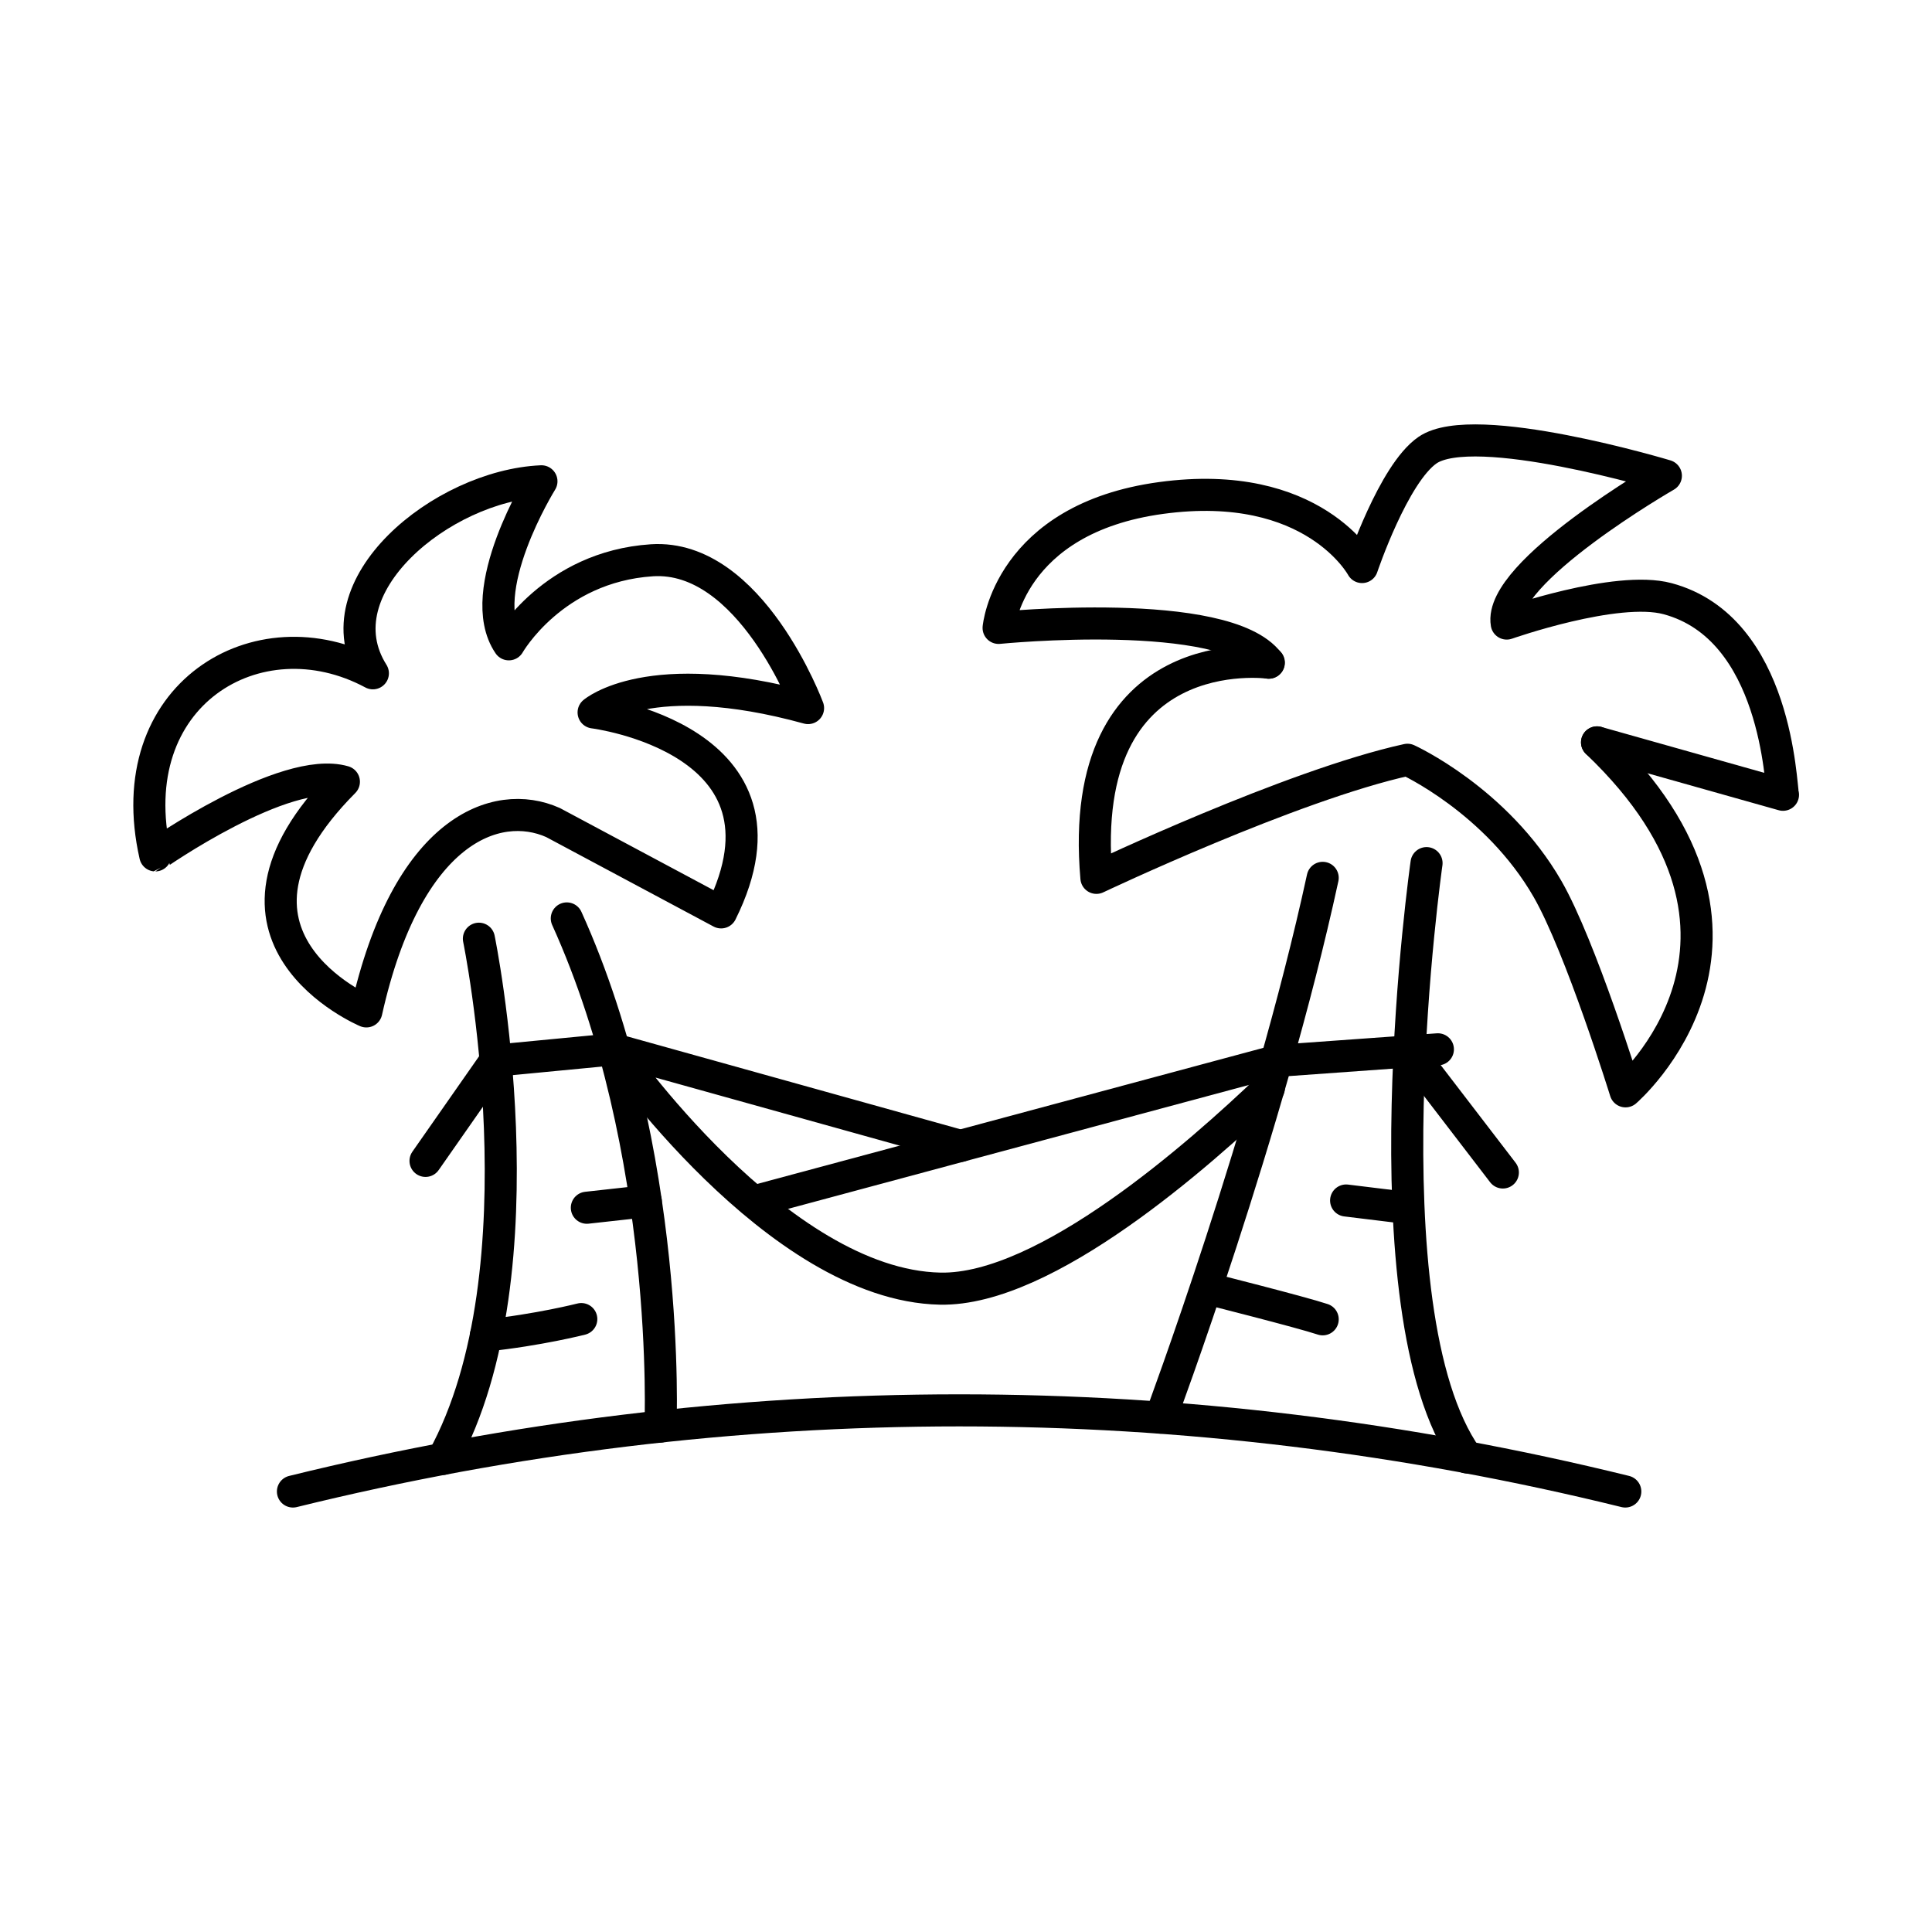 <?xml version="1.0" encoding="utf-8"?>
<!-- Generator: Adobe Illustrator 27.9.1, SVG Export Plug-In . SVG Version: 6.00 Build 0)  -->
<svg version="1.1" xmlns="http://www.w3.org/2000/svg" xmlns:xlink="http://www.w3.org/1999/xlink" x="0px" y="0px" width="800px"
	 height="800px" viewBox="0 0 800 800" style="enable-background:new 0 0 800 800;" xml:space="preserve">
<style type="text/css">
	.st0{display:none;}
	.st1{display:inline;fill:#010101;}
	.st2{display:inline;}
	.st3{fill:#010101;}
	.st4{fill:none;stroke:#1C1D1D;stroke-width:5.284;stroke-linecap:round;stroke-linejoin:round;stroke-miterlimit:10;}
	.st5{fill:none;stroke:#1C1D1D;stroke-width:5.284;stroke-linecap:round;stroke-linejoin:round;}
	.st6{fill:none;stroke:#1D1D1B;stroke-width:5.284;stroke-linecap:round;stroke-linejoin:round;}
	.st7{fill:none;stroke:#1C1D1D;stroke-width:5.329;stroke-linecap:round;stroke-linejoin:round;}
	.st8{opacity:0.5;}
	.st9{fill:none;stroke:#000000;stroke-width:5.284;stroke-linecap:round;stroke-linejoin:round;stroke-miterlimit:10;}
	.st10{fill:none;stroke:#1C1D1D;stroke-width:5.616;stroke-linecap:round;stroke-linejoin:round;stroke-miterlimit:10;}
	.st11{fill:none;stroke:#1C1D1D;stroke-width:5.616;stroke-linecap:round;stroke-linejoin:round;}
	.st12{fill:#F5F5F5;stroke:#1C1D1D;stroke-width:5.616;stroke-linecap:round;stroke-linejoin:round;}
	.st13{fill:none;stroke:#1C1D1D;stroke-width:5.876;stroke-linecap:round;stroke-linejoin:round;stroke-miterlimit:10;}
	.st14{fill:none;stroke:#1C1D1D;stroke-width:5.876;stroke-linecap:round;stroke-linejoin:round;}
	.st15{fill:none;stroke:#1C1D1D;stroke-width:13.824;stroke-linecap:round;stroke-linejoin:round;stroke-miterlimit:10;}
	.st16{fill:none;stroke:#1C1D1D;stroke-width:13.184;stroke-linecap:round;stroke-linejoin:round;stroke-miterlimit:10;}
	.st17{fill:none;stroke:#000000;stroke-width:13.281;stroke-linecap:round;stroke-linejoin:round;stroke-miterlimit:10;}
	.st18{fill:none;stroke:#000000;stroke-width:13.281;stroke-linecap:round;stroke-linejoin:round;}
	.st19{fill:none;stroke:#000000;stroke-width:13.393;stroke-linecap:round;stroke-linejoin:round;}
	.st20{fill:none;stroke:#000000;stroke-width:14.116;stroke-linecap:round;stroke-linejoin:round;stroke-miterlimit:10;}
	.st21{fill:none;stroke:#000000;stroke-width:14.116;stroke-linecap:round;stroke-linejoin:round;}
	.st22{fill:none;stroke:#000000;stroke-width:13.184;stroke-linecap:round;stroke-linejoin:round;stroke-miterlimit:10;}
	.st23{fill:none;stroke:#000000;stroke-width:12.288;stroke-linecap:round;stroke-linejoin:round;stroke-miterlimit:10;}
	.st24{fill:none;stroke:#1C1D1D;stroke-width:10.988;stroke-linecap:round;stroke-linejoin:round;stroke-miterlimit:10;}
	.st25{fill:none;stroke:#1C1D1D;stroke-width:13.764;stroke-linecap:round;stroke-linejoin:round;stroke-miterlimit:10;}
</style>
<g id="Layer_1" class="st0">
	<path class="st1" d="M151.8,190.5c15.6-7.1,28.2-10.7,38-10.7c7.8,0,11.7,1.9,11.7,5.8c0,3.9-2.3,11.2-6.8,21.9
		c-4.5,10.7-7.2,16.7-7.8,18l-2.9,10.7l13.6-10.7c9.7-6.5,22.4-10.4,38-11.7h6.8c23.4,0,43.5,14,60.4,41.9
		c8.4,14.9,12.7,24.3,12.7,28.2c0,4.5-4.5,6.8-13.6,6.8c-6.5,0-16.2-1-29.2-2.9l-21.4-3.9l18.5,17.5c11.7,11.7,17.5,21.1,17.5,28.2
		c0,1.3-0.2,3.6-0.5,6.8c-0.3,3.3-0.5,6.2-0.5,8.8c-1.3,16.9-4.2,27.6-8.8,32.1c-2.6,2.6-5.2,3.9-7.8,3.9c-4.5,0-17.9-6.2-39.9-18.5
		c-28.6-14.9-44.5-22.4-47.7-22.4c-4.5,0-11.4,3.3-20.4,9.7c-5.8,5.2-12.7,14.8-20.4,28.7c-7.8,14-11.7,24.2-11.7,30.7
		c0,3.3-2.3,7.2-6.8,11.7c-1.3,1.3-3.3,1.9-5.8,1.9c-5.2,0-11.7-2.9-19.5-8.8S83.6,402.1,79.7,395c-3.3-7.8-4.9-16.9-4.9-27.3
		c0-13,1.9-24,5.8-33.1l1-1c0-0.6,0-1.3,0-1.9c0-0.6-0.7-1-1.9-1c-2.6,0-11.4,4.2-26.3,12.7C36.5,351.8,26.5,356,23.2,356
		c-2.6,0-4.2-1-4.9-2.9c-1.9-3.2-2.9-9.1-2.9-17.5c0-22.7,3.6-39.6,10.7-50.6c4.5-8.4,13.3-16.1,26.3-22.9c13-6.8,25.3-10.2,37-10.2
		c8.4,0,13.6-0.5,15.6-1.5c1.9-1,2.9-3.7,2.9-8.3c0-8.4,4.4-17.7,13.1-27.8C129.9,204.3,140.1,196.3,151.8,190.5z M172.2,209
		c2.6-5.2,2.9-7.8,1-7.8c-2.6,0-8.1,2.6-16.6,7.8c-20.8,13-31.2,27.6-31.2,43.8c0,0.7,0.2,1.6,0.5,2.9c0.3,1.3,0.5,2.6,0.5,3.9
		l2.9,18.5l-20.4-2.9c-11.7-1.9-20.8-2.9-27.3-2.9c-9.1,0-16.9,2.3-23.4,6.8c-12.3,8.4-20.1,21.4-23.4,39L32,331.7L58.3,319
		c16.9-7.8,30.8-11.7,41.9-11.7c7.8,0,12.7,1.9,14.6,5.8c1.9,5.2-1,12-8.8,20.4c-9.1,12.3-13.6,24-13.6,35.1
		c0,8.4,2.3,15.3,6.8,20.4l9.7,11.7l14.6-30.2c14.9-31.2,33.4-46.7,55.5-46.7c13.6,0,30.8,5.5,51.6,16.6
		c18.2,9.7,29.2,14.6,33.1,14.6c3.9,0,5.8-3.2,5.8-9.7c0-11-4.9-21.1-14.6-30.2c-9.7-9.1-22.4-15.2-38-18.5
		c-8.4-1.9-12-5.5-10.7-10.7c2.6-11,17.8-16.6,45.8-16.6h7.8h14.6c8.4,0,12.7-1,12.7-2.9c0-1.3-0.3-2.3-1-2.9
		c-3.3-6.5-10.2-13.6-20.9-21.4c-10.7-7.8-18.7-11.7-23.9-11.7c-7.2,0-16.2,2.9-27.3,8.8c-11,5.8-18.2,11.4-21.4,16.6
		c-2.6,4.5-6.7,7.2-12.2,7.8c-5.5,0.7-9.3-0.6-11.2-3.9c-1.9-2.6-2.9-8.4-2.9-17.5C166.4,225.9,168.3,214.8,172.2,209z M568.6,346.3
		c2.6-3.9,5.5-5.7,8.8-5.4c3.2,0.3,4.9,3.1,4.9,8.3c0,3.3-0.7,14.6-1.9,34.1c-1.3,16.9-1.9,26-1.9,27.3c0,7.8,1.6,12.3,4.9,13.6
		c4.5,3.9,6.2,7.5,4.9,10.7c-1.3,4.5,2.6,12.7,11.7,24.3c9.1,11.7,13.6,21.4,13.6,29.2c0,3.9-1.3,5.8-3.9,5.8
		c-4.5,0-11.4-5.5-20.4-16.6l-12.7-15.6v24.3c0,43.5,4.9,76.3,14.6,98.3c2.6,5.8,5.8,9.9,9.7,12.2c3.9,2.3,14.3,5.4,31.2,9.2
		c24,5.8,36.3,11.4,37,16.6c0,0.6,0.3,1.3,1,1.9v1.9c0,1.3-1.6,1.9-4.9,1.9c-10.4,0-39.9-4.2-88.6-12.7
		c-68.2-11.7-136.3-17.5-204.5-17.5c-68.8,0-136.3,5.8-202.5,17.5c-50.6,9.1-78.9,13.6-84.7,13.6c-3.9,0-5.8-2.3-5.8-6.8
		c0-5.8,11.4-11,34.1-15.6l33.1-7.8l6.8-21.4c9.7-35.1,14.6-68.2,14.6-99.3v-16.6l-8.8,13.6c-7.2,9.1-12.3,13.6-15.6,13.6
		c-5.2,0-7.8-2.3-7.8-6.8c0-5.8,4.5-14.9,13.6-27.3c9.1-12.3,13.6-21.7,13.6-28.2c0-1.9-0.7-8.1-1.9-18.5
		c-1.3-10.4-1.9-16.6-1.9-18.5c0-9.7,2.3-14.6,6.8-14.6c1.9,0,3.2,0.3,3.9,1c3.9,1.9,6.8,10.4,8.8,25.3c1.3,11.7,2.8,18.7,4.4,20.9
		c1.6,2.3,6,3.4,13.1,3.4c9.1,0,13.6-1.9,13.6-5.8c0-3.2-2.6-11.7-7.8-25.3c-5.2-14.9-6.8-23.4-4.9-25.3c1.9-1.9,3.9-2.9,5.8-2.9
		c7.1,0,14,10.1,20.4,30.2l8.8,27.3c39,10.4,86.3,23.7,142.2,39.9l128.5-35.1l9.7-39.9c6.5-26.6,12.3-39.9,17.5-39.9
		c5.2,0,7.8,3.6,7.8,10.7c0,6.5-1.9,17.2-5.8,32.1c-3.9,13.6-5.8,22.4-5.8,26.3c0,5.2,5.2,7.8,15.6,7.8h16.6l2.9-38
		C562.7,364.8,565.3,350.8,568.6,346.3z M222.9,464.1c-2.6-11-4.7-17.4-6.3-19c-1.6-1.6-6.7-2.4-15.1-2.4h-16.6v35.1
		c0,16.2-1,33.1-2.9,50.6L180,544l19.5-1.9c13-1.3,19.5,0.3,19.5,4.9c0,3.9-3.4,7.3-10.2,10.2c-6.8,2.9-14.1,4.4-21.9,4.4
		c-5.2,0-9.7,5.5-13.6,16.6c-3.3,10.4-4.5,15.9-3.9,16.6h1.9c1.9,0,12.7-1.3,32.1-3.9c14.3-1.9,23.2-3.9,26.8-5.8
		c3.6-1.9,5.4-6.8,5.4-14.6c0-6.5-1-18.2-2.9-35.1c-1.9-18.8-4.2-28.2-6.8-28.2l-1.9,1h-1.9c-7.2,1.3-12,0.7-14.6-1.9
		c-3.9-3.2-4.7-6.8-2.4-10.7c2.3-3.9,6.3-5.8,12.2-5.8c6.5,0,9.7-0.6,9.7-1.9C226.8,482.3,225.5,474.5,222.9,464.1z M312.5,528.4
		c-13-6.5-28.6-18.2-46.7-35.1l-22.4-21.4l2.9,13.6c0,1.3,1.6,20.4,4.9,57.5l2.9,41.9l51.6-2.9c22.1-1.3,41.9-1.9,59.4-1.9
		c5.2,0,12.2,0.2,20.9,0.5c8.8,0.3,14.8,0.5,18,0.5c8.4,0.7,17.8,1,28.2,1c13,0,20.4-2.3,22.4-6.8c0.6-1.9,3.7-10.7,9.3-26.3
		c5.5-15.6,10.7-30.3,15.6-44.3c4.9-14,7.3-21.3,7.3-21.9c-9.7,6.5-20.4,14-32.1,22.4c-35.7,26-65.6,39-89.6,39
		C349.5,544,331.9,538.8,312.5,528.4z M331,472.9c-0.7-0.6-14.9-5.2-42.8-13.6l-40.9-11.7c16.9,16.9,29.5,29.9,38,39l24.3-5.8
		c2.6-0.6,5-1.3,7.3-1.9c2.3-0.6,4.4-1.3,6.3-1.9c1.9-0.6,3.6-1.1,4.9-1.5c1.3-0.3,2.3-0.8,2.9-1.5V472.9z M472.2,467
		c11-9.7,15.9-14.6,14.6-14.6c-6.5,0.7-24.2,5-53.1,13.1c-28.9,8.1-56.3,16.2-82.3,24.3c-26,8.1-39,12.5-39,13.1
		c0,1.9,5.2,5.7,15.6,11.2c10.4,5.5,19.1,8.9,26.3,10.2c0.6,0,1.8,0.2,3.4,0.5c1.6,0.3,2.8,0.5,3.4,0.5c12.3,0,29-5.5,50.1-16.6
		C432.4,497.9,452.7,483.9,472.2,467z M561.7,174.9c5.2-5.8,9.7-9.4,13.6-10.7c3.9-1.3,12.3-1.9,25.3-1.9c18.2,0,36.8,2.4,56,7.3
		c19.1,4.9,28.7,9.9,28.7,15.1c0,3.3-3.6,7.8-10.7,13.6c-7.2,5.8-15.1,11.7-23.9,17.5c-8.8,5.8-13.8,9.1-15.1,9.7l-10.7,8.8
		l18.5-4.9c4.5-1.3,10.7-1.9,18.5-1.9c19.5,0,35.5,7,48.2,20.9c12.7,14,20.9,33.6,24.8,58.9c0.6,3.9,1,8.1,1,12.7
		c0,7.8-2.6,11.7-7.8,11.7c-1.3,0-8.4-1.9-21.4-5.8c-15.6-3.9-24-5.8-25.3-5.8c-1.9,0,0,5.8,5.8,17.5c7.8,14.9,11.7,30.5,11.7,46.7
		c0,5.8-1.3,14.6-3.9,26.3c-3.3,10.4-8.9,21.3-17,32.6c-8.1,11.4-14.5,17-19,17c-3.3,0-8.4-9.7-15.6-29.2
		c-5.2-17.5-11.7-34.4-19.5-50.6c-5.8-12.3-15.7-25.5-29.7-39.4c-14-14-24.2-20.9-30.7-20.9c-11.7,0-44.2,11-97.4,33.1
		c-20.1,8.4-31.8,12.7-35.1,12.7c-5.2,0-7.8-8.1-7.8-24.3c0-34.4,10.7-59.1,32.1-74c5.2-3.2,7.1-5.2,5.8-5.8
		c-0.7-0.6-5.2-1.6-13.6-2.9c-1.3,0-4.1-0.2-8.3-0.5c-4.2-0.3-7.6-0.5-10.2-0.5c-2.6,0-6.3,0.2-11.2,0.5c-4.9,0.3-8.3,0.5-10.2,0.5
		c-3.3,0.7-7.5,1-12.7,1c-9.7,0-14.6-3.2-14.6-9.7c0-3.9,0.3-6.8,1-8.8c1.9-7.8,7.6-16.7,17-26.8c9.4-10.1,18.7-17,27.8-20.9
		c12.3-5.2,28.2-7.8,47.7-7.8c22.7,0,40.6,3.3,53.6,9.7c11.7,6.5,18.5,6.8,20.4,1C550.7,189.2,555.2,182.1,561.7,174.9z
		 M645.5,185.6c-9.7-2.6-21.4-4.2-35.1-4.9c-4.5-0.6-10.4-1-17.5-1c-7.2,0-12.2,1.6-15.1,4.9c-2.9,3.3-8.3,12.3-16.1,27.3
		c-7.2,14.9-12.3,22.4-15.6,22.4c-1.3,0-4.9-2.9-10.7-8.8c-13.6-14.9-33.1-22.4-58.4-22.4c-21.4,0-39.6,5.2-54.5,15.6
		c-9.7,5.8-14.6,10.4-14.6,13.6c0,3.9,12,6.2,36,6.8c20.1,1.3,36.8,4.2,50.1,8.8c13.3,4.5,20,9.4,20,14.6c0,5.2-6.8,9.1-20.4,11.7
		c-26,3.9-42.5,18.8-49.7,44.8c-1.3,5.2-2.3,9.9-2.9,14.1c-0.7,4.2-0.7,6.3,0,6.3c3.2,0,20.1-5.8,50.6-17.5
		c36.3-14.3,60-21.4,71.1-21.4c9.7,0,20.1,4.2,31.2,12.7c24,18.2,42.8,45.4,56.5,81.8l13.6,36l6.8-11.7c6.5-12.3,9.7-24.3,9.7-36
		c0-15.6-7.2-33.4-21.4-53.6c-12.3-17.5-18.5-28.6-18.5-33.1c0-3.2,2.3-4.9,6.8-4.9c7.8,0,18.5,2.3,32.1,6.8
		c20.8,5.2,31.8,7.8,33.1,7.8h1c0.6-0.6,1-1.6,1-2.9c0-4.5-2.3-11.8-6.8-21.9c-4.5-10.1-9.1-17.4-13.6-21.9
		c-7.8-7.8-15.3-11.7-22.4-11.7c-5.8,0-11.4,0.3-16.6,1c-7.2,0.7-20.4,2.3-39.9,4.9c-6.5,1.3-10.4,1.6-11.7,1
		c-1.3-0.6-1.9-3.6-1.9-8.8c0-14.3,11.7-29.5,35.1-45.8C647.1,192.4,650,187.6,645.5,185.6z M558.8,466.1v-23.4h-15.6
		c-10.4,0-17.5,1.3-21.4,3.9c-3.3,2.6-9.1,16.6-17.5,41.9l-12.7,39l23.4,6.8c14.9,3.9,22.4,8.8,22.4,14.6c0,5.2-2.6,7.8-7.8,7.8
		c-5.8,0-13.6-1.6-23.4-4.9c-10.4-2.6-15.9-3.9-16.6-3.9c-3.3,0-5.5,1.3-6.8,3.9c-1.3,2.6-3.6,9.7-6.8,21.4c0,0.7-0.3,1.6-1,2.9v1
		c0,4.5,16.9,8.4,50.6,11.7c5.2,0.7,12.3,1.8,21.4,3.4c9.1,1.6,14.3,2.4,15.6,2.4c7.8,1.3,11.3,0.3,10.7-2.9
		c-2.6-3.9-5.7-14.6-9.3-32.1c-3.6-17.5-5.4-30.5-5.4-39c0-5.8-0.7-9.6-1.9-11.2c-1.3-1.6-5.2-2.8-11.7-3.4
		c-9.1-1.3-13.6-3.9-13.6-7.8c0-3.9,4.5-6.5,13.6-7.8c6.5-0.6,10.4-1.9,11.7-3.9C558.2,484.6,558.8,477.7,558.8,466.1z"/>
</g>
<g id="Lineart">
	<g>
		<path class="st17" d="M198.3,388.7c0,0,28.2,137-14.9,215.4"/>
		<path class="st17" d="M234.7,380.3c43.6,96.3,38.8,210.4,38.8,210.4"/>
		<path class="st17" d="M590.7,357.4c0,0-26.4,185.2,16.7,246.1"/>
		<path class="st17" d="M547.7,363.5c-22.6,104.1-67.1,223.5-67.1,223.5"/>
		<polyline class="st17" points="312.5,497.4 528.6,439.3 595.4,434.5 		"/>
		<path class="st17" d="M525.4,450.6c-28.4,27.1-92.3,83.9-136.1,83c-67.6-1.4-135.1-99.1-135.1-99.1l143.5,40"/>
		<path class="st17" d="M121.3,617.6c181.8-44.8,370-44.8,551.7,0"/>
		<path class="st17" d="M240.7,546.2c0,0-17.6,4.5-39.5,6.8"/>
		<line class="st17" x1="267.4" y1="497.4" x2="243" y2="500.1"/>
		<path class="st17" d="M500.2,533.6c0,0,38.5,9.7,47.5,12.7"/>
		<path class="st17" d="M142.4,323.7c-63.9,64.3,9.3,95.1,9.3,95.1c16.8-75.3,53.8-88.7,77.3-78.2c0.2,0.1,69.6,37.2,69.6,37.2
			c35.7-71.8-52.8-82.8-52.8-82.8s23.1-19.9,88.8-1.8c0,0-23.7-63.9-64.7-61.2c-41,2.7-59.2,34.8-59.2,34.8
			c-14.9-21.9,13.5-67.5,13.5-67.5c-41.1,1.8-92.4,43.7-69.8,79.5c-47.7-25.6-105.2,8.9-90.1,75.4C64.2,354.2,118,316.6,142.4,323.7
			z"/>
		<path class="st17" d="M525.4,274.4c0,0-80.1-11-71.4,89.1c0,0,80.9-38.4,128.8-48.9c0,0,36.8,16.7,58,53.5
			c13.7,23.8,32.3,83.8,32.3,83.8s73.5-63.2-11.8-144.5"/>
		<path class="st17" d="M661.3,307.4l77,21.7c-1-3.5-2.3-69-47.8-81.2c-21.2-5.7-66.6,10.3-66.6,10.3c-3.6-21.2,65.9-61.2,65.9-61.2
			s-79.4-23.9-98.7-10.6c-14.1,9.7-27.1,48.4-27.1,48.4s-20-37.2-83.2-28.6S413.5,260,413.5,260s93.9-9.4,111.8,14.4"/>
		<line class="st17" x1="205.2" y1="439.2" x2="254.2" y2="434.5"/>
		<line class="st17" x1="557.4" y1="497.1" x2="582.8" y2="500.2"/>
		<line class="st17" x1="583.8" y1="435.3" x2="622.3" y2="485.5"/>
		<line class="st17" x1="176.2" y1="480.7" x2="205.2" y2="439.2"/>
	</g>
</g>
</svg>
